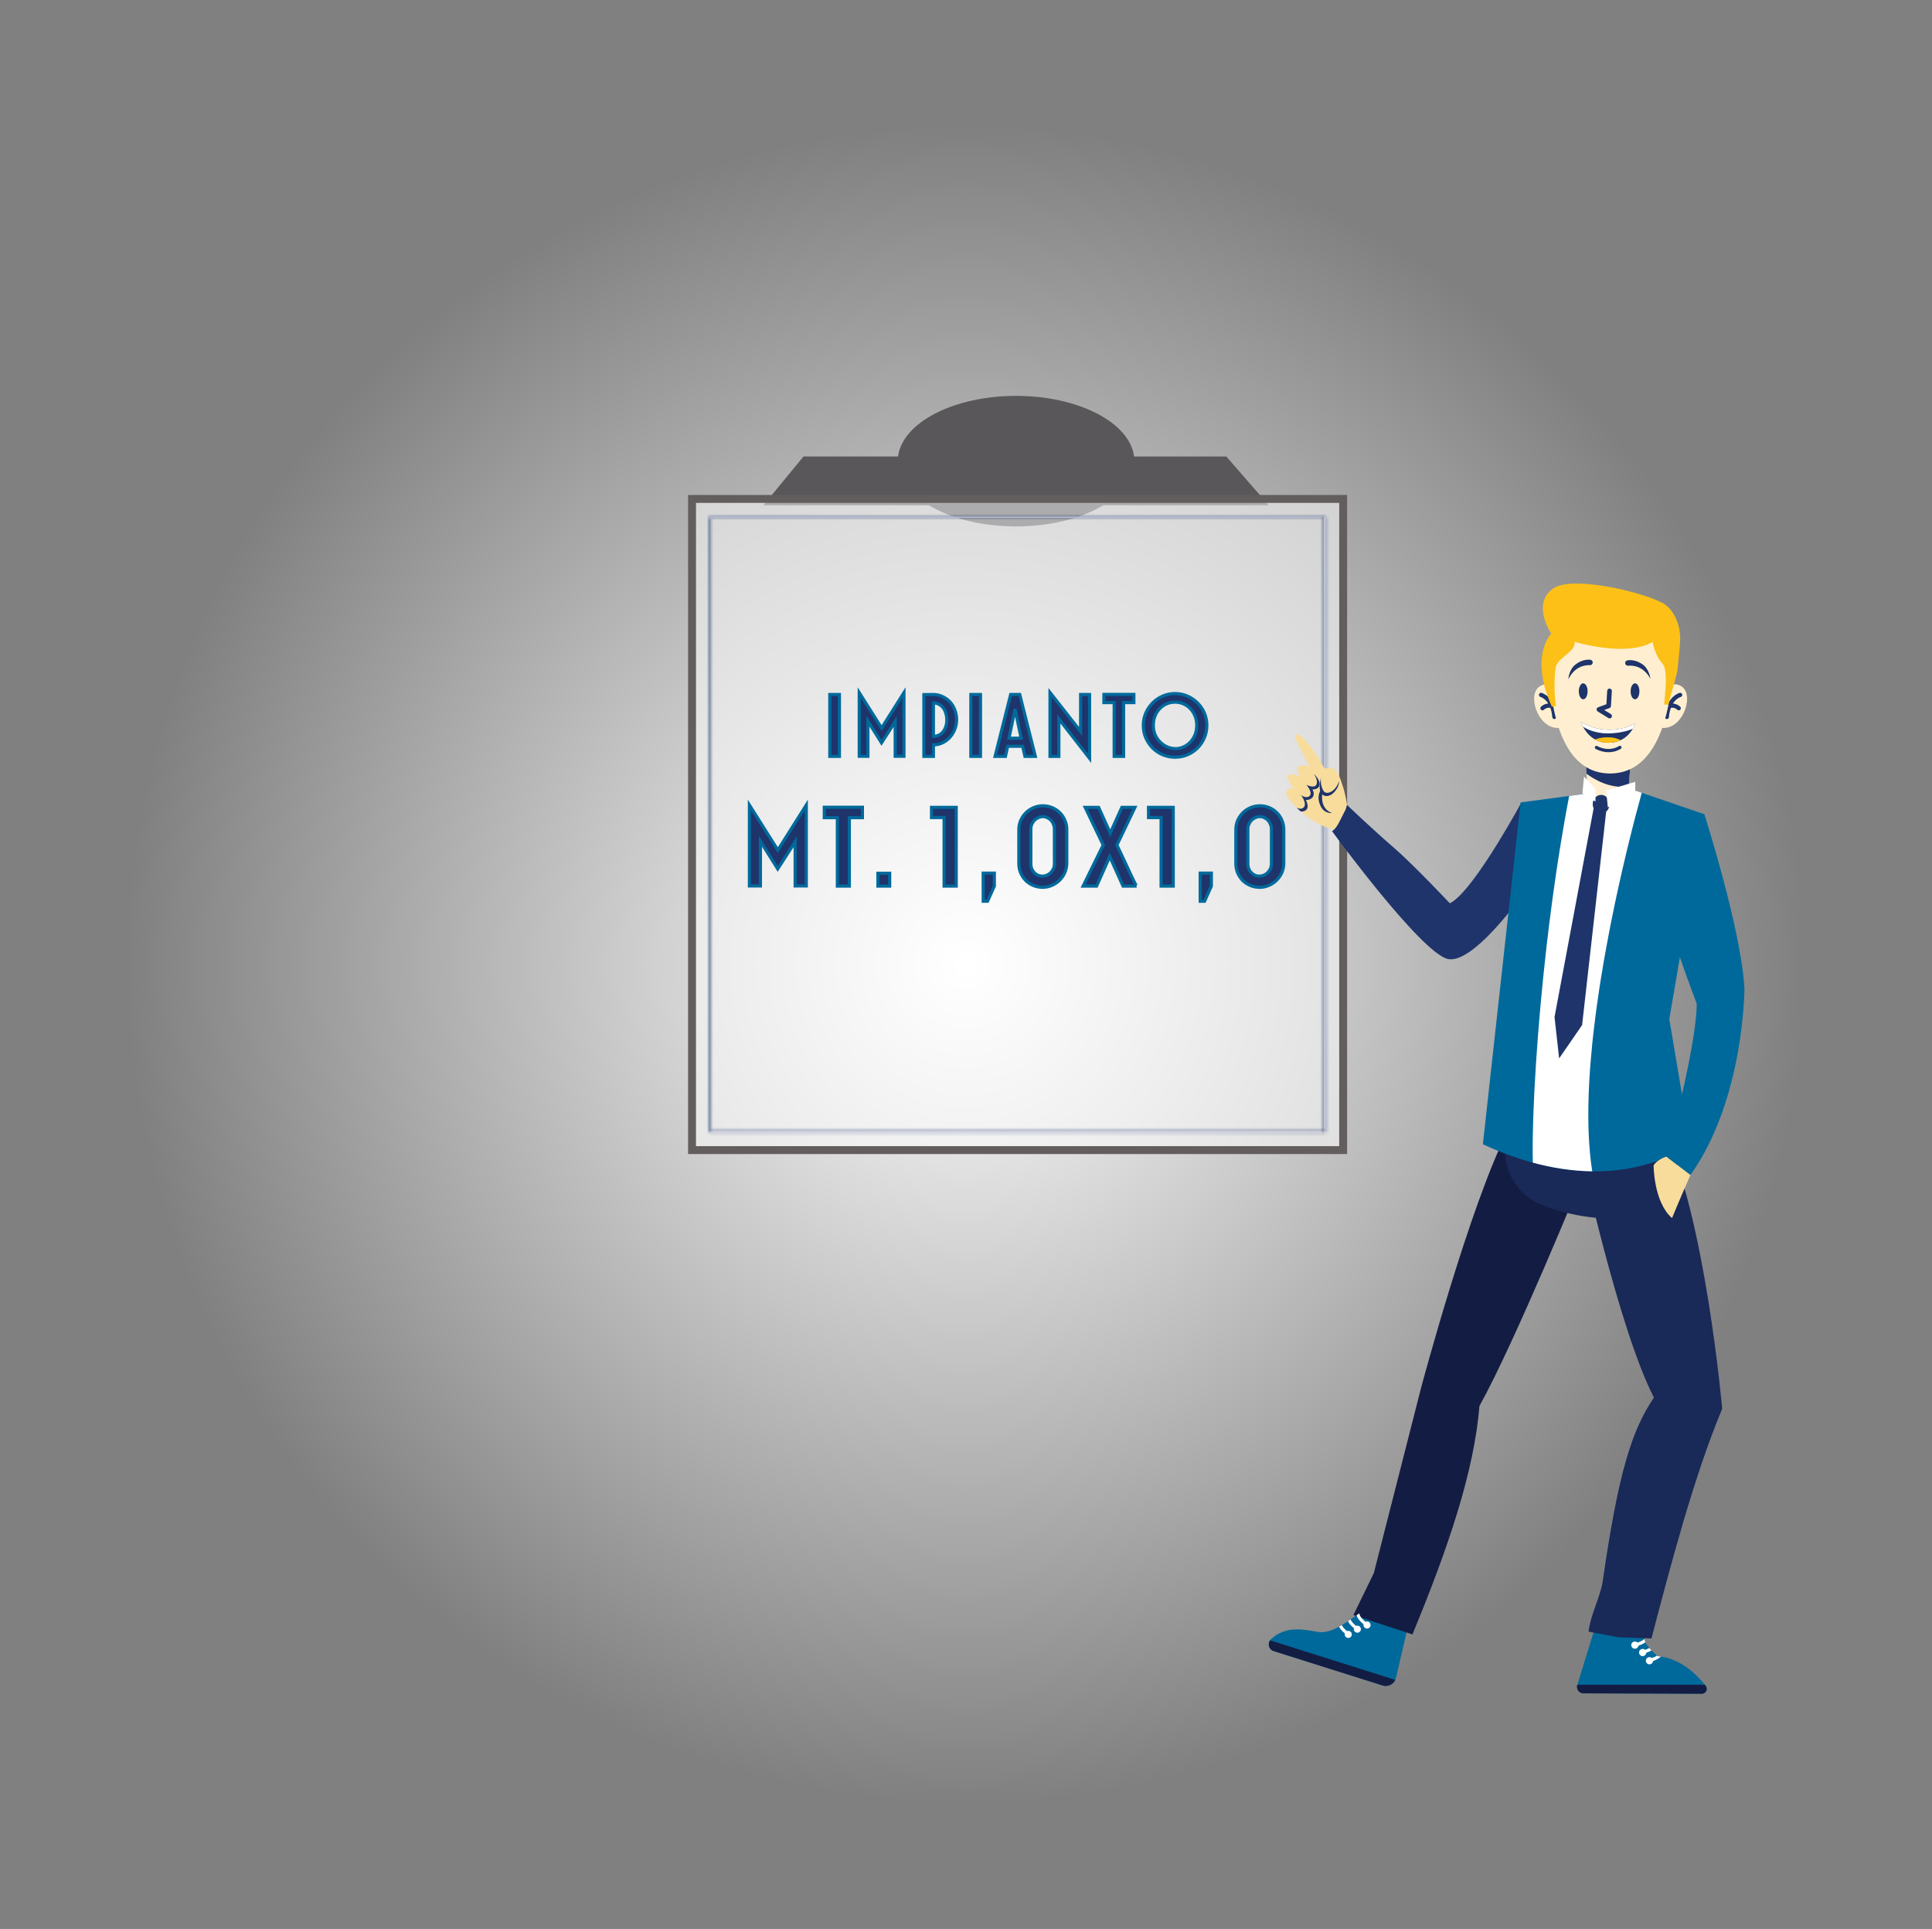 <svg width="611" height="610" viewBox="0 0 611 610" fill="none" xmlns="http://www.w3.org/2000/svg">
<rect x="0" y="0" width="611" height="610" fill="#808080" stroke="none"/>
<circle cx="305.359" cy="304.986" r="304.986" fill="url(#paint0_radial_511_4281)"/>
<path d="M348.921 159.778H401.248L387.826 144.366H358.66C357.291 133.65 341.111 125.19 321.336 125.19C301.562 125.19 285.382 133.65 284.014 144.366H254.103L241.431 159.778H293.743C300.588 163.899 310.412 166.476 321.334 166.476C332.26 166.476 342.079 163.899 348.921 159.778Z" fill="#59575A"/>
<path d="M219.108 363.453V158.033H424.529V363.453H219.108Z" fill="white" fill-opacity="0.5" stroke="#625E5D" stroke-width="2" stroke-miterlimit="10"/>
<path d="M425.529 364.453H218.108V157.033H425.529V364.453ZM218.658 364.084H424.974V157.403H218.658V364.084Z" fill="black" stroke="#625E5D" stroke-miterlimit="10"/>
<mask id="path-5-inside-1_511_4281" fill="white">
<path d="M419.178 358.103H224.457V163.382H419.178V358.103ZM225.006 357.74H418.636V163.742H225.006V357.74Z"/>
</mask>
<path d="M419.178 358.103H224.457V163.382H419.178V358.103ZM225.006 357.74H418.636V163.742H225.006V357.74Z" fill="white"/>
<path d="M419.178 358.103V363.103H424.178V358.103H419.178ZM224.457 358.103H219.457V363.103H224.457V358.103ZM224.457 163.382V158.382H219.457V163.382H224.457ZM419.178 163.382H424.178V158.382H419.178V163.382ZM225.006 357.74H220.006V362.74H225.006V357.74ZM418.636 357.74V362.74H423.636V357.74H418.636ZM418.636 163.742H423.636V158.742H418.636V163.742ZM225.006 163.742V158.742H220.006V163.742H225.006ZM419.178 353.103H224.457V363.103H419.178V353.103ZM229.457 358.103V163.382H219.457V358.103H229.457ZM224.457 168.382H419.178V158.382H224.457V168.382ZM414.178 163.382V358.103H424.178V163.382H414.178ZM225.006 362.74H418.636V352.74H225.006V362.74ZM423.636 357.74V163.742H413.636V357.74H423.636ZM418.636 158.742H225.006V168.742H418.636V158.742ZM220.006 163.742V357.74H230.006V163.742H220.006Z" fill="#1E346B" mask="url(#path-5-inside-1_511_4281)"/>
<path d="M402.806 522.133C401.34 521.669 400.803 519.916 401.653 518.73C401.73 518.627 401.811 518.525 401.911 518.431C406.586 513.883 412.816 515.397 416.712 516.065C418.919 516.439 421.112 515.729 423.478 514.424C423.767 514.268 424.054 514.1 424.342 513.93C424.978 513.549 425.63 513.133 426.295 512.684C426.573 512.5 426.849 512.313 427.132 512.116C427.739 511.704 428.36 511.269 428.998 510.824C429.291 510.617 429.59 510.406 429.895 510.197C430.5 509.773 431.121 509.344 431.757 508.907C431.757 508.907 432.044 507.943 432.703 506.501C432.712 506.491 432.715 506.477 432.723 506.468C432.984 505.901 433.304 509.664 433.685 508.981C433.735 508.886 433.789 508.792 433.844 508.695C434.063 508.312 434.302 507.919 434.56 507.518C434.56 507.518 432.309 514.118 442.729 514.239C444.889 514.263 445.807 512.06 445.807 512.06L441.494 530.584C441.441 530.815 441.361 531.041 441.264 531.248C440.569 532.728 438.86 533.523 437.231 533.011L402.806 522.133Z" fill="#00699B"/>
<path d="M402.802 522.133L437.227 533.006C438.856 533.52 440.568 532.725 441.26 531.244L401.649 518.73C400.8 519.915 401.337 521.667 402.802 522.133Z" fill="#131D43"/>
<path d="M538.202 535.622L500.772 535.496C499.396 535.493 498.411 534.16 498.82 532.846L498.841 532.781L504.854 513.287C505.148 512.33 506.211 515.782 507.132 516.181C509.251 517.093 510.745 516.773 513.284 516.082C517.649 514.892 517.974 514.37 519.243 515.046C520.378 515.65 520.847 512.457 520.967 513.258C521.106 514.183 520.78 515.188 520.488 516.158C520.268 516.879 520.062 517.575 520.07 518.21C520.07 518.243 520.073 518.276 520.076 518.311C520.099 518.642 520.204 518.994 520.374 519.354C520.653 519.955 521.1 520.578 521.598 521.158C521.82 521.425 522.055 521.678 522.29 521.92C523 522.66 523.698 523.266 524.053 523.565C524.21 523.695 524.304 523.768 524.304 523.768C524.635 523.792 524.964 523.826 525.292 523.87C531.56 524.756 536.575 529.49 539.165 532.779C539.262 532.902 539.354 533.021 539.444 533.14C540.217 534.163 539.482 535.628 538.202 535.622Z" fill="#00699B"/>
<path d="M538.203 535.622L500.774 535.497C499.397 535.494 498.412 534.161 498.821 532.847L498.842 532.782H539.163C539.26 532.904 539.352 533.024 539.442 533.143C540.218 534.164 539.483 535.629 538.203 535.622Z" fill="#131D43"/>
<path d="M520.374 519.357C519.854 519.721 519.138 520.089 518.151 520.432C517.851 520.535 517.52 520.638 517.165 520.736L516.893 519.76C517.246 519.663 517.565 519.565 517.855 519.462C518.976 519.073 519.659 518.669 520.076 518.312C520.096 518.643 520.203 518.995 520.374 519.357Z" fill="white"/>
<path d="M518.172 520.304C518.14 520.934 517.608 521.419 516.978 521.387C516.349 521.355 515.864 520.822 515.896 520.192C515.925 519.565 516.46 519.08 517.088 519.111C517.717 519.14 518.199 519.675 518.172 520.304Z" fill="white"/>
<path d="M522.29 521.922C521.856 522.183 521.309 522.446 520.623 522.689C520.265 522.824 519.878 522.948 519.442 523.069L519.171 522.092C519.573 521.979 519.937 521.866 520.264 521.749C520.808 521.552 521.244 521.354 521.598 521.159C521.822 521.428 522.056 521.68 522.29 521.922Z" fill="white"/>
<path d="M520.634 522.646C520.602 523.273 520.066 523.758 519.44 523.728C518.81 523.697 518.325 523.163 518.354 522.533C518.385 521.906 518.922 521.421 519.549 521.453C520.177 521.483 520.661 522.018 520.634 522.646Z" fill="white"/>
<path d="M525.295 523.874C524.786 524.324 523.946 524.863 522.784 525.286C522.419 525.419 522.022 525.549 521.578 525.67L521.313 524.694C521.721 524.582 522.087 524.464 522.412 524.345C523.133 524.087 523.665 523.819 524.056 523.57C524.213 523.7 524.307 523.772 524.307 523.772C524.636 523.793 524.966 523.83 525.295 523.874Z" fill="white"/>
<path d="M522.785 525.245C522.753 525.874 522.218 526.356 521.589 526.327C520.962 526.296 520.477 525.762 520.508 525.132C520.539 524.505 521.074 524.018 521.703 524.049C522.33 524.08 522.816 524.615 522.785 525.245Z" fill="white"/>
<path d="M449.444 438.799L434.483 497.453L428.014 510.751L446.688 516.863C458.007 489.51 466.185 465.422 467.882 444.623C479.252 424.165 500.171 372.809 500.171 372.809C493.299 366.596 476.998 357.339 476.998 357.339C465.057 380.259 449.444 438.799 449.444 438.799Z" fill="#131D43"/>
<path d="M429 510.822C429.213 511.536 429.802 512.498 431.234 513.672C431.475 513.876 431.744 514.082 432.038 514.292L432.62 513.488C432.328 513.276 432.069 513.077 431.836 512.888C430.193 511.533 429.915 510.623 429.896 510.197C429.592 510.404 429.293 510.617 429 510.822Z" fill="white"/>
<path d="M431.265 513.554C431.077 514.142 431.407 514.772 431.995 514.958C432.586 515.144 433.214 514.817 433.4 514.23C433.586 513.639 433.259 513.012 432.672 512.823C432.079 512.635 431.452 512.963 431.265 513.554Z" fill="white"/>
<path d="M426.296 512.683C426.594 513.295 427.156 514.049 428.187 514.912C428.469 515.159 428.788 515.404 429.148 515.664L429.729 514.857C429.397 514.615 429.099 514.386 428.841 514.168C427.792 513.289 427.328 512.598 427.134 512.116C426.851 512.311 426.574 512.499 426.296 512.683Z" fill="white"/>
<path d="M428.203 514.869C428.017 515.459 428.343 516.088 428.933 516.275C429.523 516.46 430.152 516.132 430.338 515.544C430.525 514.955 430.197 514.326 429.61 514.139C429.017 513.953 428.389 514.278 428.203 514.869Z" fill="white"/>
<path d="M423.477 514.423C423.778 515.021 424.334 515.737 425.313 516.565C425.599 516.812 425.922 517.069 426.288 517.33L426.868 516.52C426.528 516.278 426.238 516.046 425.975 515.824C425.038 515.033 424.568 514.396 424.342 513.929C424.053 514.099 423.766 514.269 423.477 514.423Z" fill="white"/>
<path d="M425.327 516.527C425.141 517.117 425.466 517.747 426.056 517.933C426.645 518.118 427.275 517.79 427.461 517.203C427.648 516.613 427.32 515.983 426.731 515.797C426.142 515.612 425.513 515.936 425.327 516.527Z" fill="white"/>
<path d="M525.889 356.998C525.889 356.998 529.632 370.238 529.594 382.036C529.594 382.036 511.27 390.057 487.956 381.197C478.422 377.572 473.582 366.947 476.998 357.34C477.038 357.225 477.08 357.113 477.121 356.997C477.122 356.998 506.93 355.774 525.889 356.998Z" fill="#192958"/>
<path d="M544.642 445.509C535.701 466.904 528.312 495.071 522.286 518.128L511.813 517.773L502.388 515.984C503.034 510.531 506.174 504.808 506.84 500.186C511.929 464.95 516.16 452.239 523.053 441.964C511.857 420.053 500.17 365.896 500.17 365.896C508.594 362.038 525.888 356.997 525.888 356.997C539.274 384.199 544.642 445.509 544.642 445.509Z" fill="#192958"/>
<path d="M410.078 255.443C410.22 255.582 410.362 255.721 410.51 255.857L410.514 255.858C410.773 256.105 411.046 256.352 411.332 256.597C411.545 256.786 411.766 256.975 411.994 257.162L411.997 257.161C414.928 259.586 418.704 261.831 422.288 262.271C422.288 262.271 425.865 256.392 426.001 254.553C426.001 254.553 425.527 250.916 424.416 247.909C424.416 247.909 423.314 243.977 421.858 243.146C420.394 242.312 418.932 243.147 418.932 243.147C418.932 243.147 413.864 233.758 410.715 232.409C407.527 231.046 411.744 237.575 414.349 242.792C414.092 242.502 412.192 241.244 410.542 242.537C409.559 243.309 411.241 245.467 411.327 245.582C411.17 245.512 408.118 244.175 407.438 245.31C406.655 246.615 409.17 249.316 409.17 249.316C409.17 249.316 407.105 248.796 406.75 250.635C406.601 251.402 407.935 253.352 410.078 255.443Z" fill="#F8DC9C"/>
<path d="M410.083 255.446C410.225 255.585 410.367 255.724 410.516 255.86L410.52 255.861C410.778 256.107 411.052 256.355 411.338 256.6C411.69 256.662 412.078 256.633 412.495 256.481C414.542 255.716 412.977 253.01 412.977 253.01C412.977 253.01 414.564 253.023 415.218 251.984C415.877 250.944 415.067 249.62 415.067 249.62C415.067 249.62 416.777 249.811 417.215 248.549C417.85 246.697 415.449 244.722 415.449 244.722C415.449 244.722 416.942 246.536 416.347 248.028C415.766 249.484 413.272 248.248 413.151 248.188C413.234 248.283 415.162 250.517 414.236 251.621C413.312 252.723 411.557 251.536 411.466 251.476C411.539 251.571 413.418 254.042 412.348 255.279C411.747 255.976 410.807 255.77 410.083 255.446Z" fill="#1E346B"/>
<path d="M417.764 245.926C417.764 245.926 417.412 247.932 418.429 249.903C419.446 251.873 422.631 250.074 423.44 247.014C423.44 247.014 423.724 248.971 421.489 250.948C419.686 252.547 416.112 252.15 417.764 245.926Z" fill="#1E346B"/>
<path d="M418.252 250.47C418.252 250.47 417.057 255.668 421.264 257.105C421.264 257.105 418.949 257.401 417.757 255.131C416.01 251.805 417.828 249.593 417.828 249.593L418.252 250.47Z" fill="#1E346B"/>
<path d="M426 254.555C426 254.555 433.894 262.107 440.524 267.823C447.155 273.54 458.513 285.661 458.513 285.661C464.953 282.538 477.469 260.468 480.998 254.067C483.801 264.197 484.091 274.094 480.998 283.673C476.273 290.033 464.548 304.706 457.903 303.269C449.441 301.439 421.259 262.841 421.259 262.841C423.054 261.808 424.099 258.574 425.589 255.996L426 254.555Z" fill="#1E346B"/>
<path d="M468.967 361.856C472.893 363.691 477.034 365.332 481.327 366.677C482.468 367.035 483.621 367.372 484.778 367.682C490.853 369.322 497.17 370.326 503.55 370.416C514.059 370.564 524.711 368.215 534.629 362.094L527.926 322.269L539.016 257.496L522.426 251.813L521.536 251.506L519.901 250.948L519.209 250.71L517.81 250.234L514.854 249.22L497.305 251.568L496.249 251.708L494.449 251.95L493.446 252.085L480.889 253.76L468.967 361.856Z" fill="#00699B"/>
<path d="M484.777 367.684C490.851 369.324 497.17 370.327 503.549 370.418C503.266 368.633 503.033 366.782 502.855 364.875C502.76 363.925 502.681 362.961 502.618 361.986C502.483 360.068 502.397 358.107 502.347 356.097C502.323 355.145 502.312 354.184 502.309 353.216C502.302 351.295 502.325 349.34 502.382 347.356C502.412 346.403 502.445 345.446 502.486 344.485C502.571 342.559 502.68 340.608 502.819 338.639C502.882 337.688 502.955 336.735 503.035 335.777C503.19 333.846 503.367 331.901 503.568 329.944C503.665 328.994 503.768 328.039 503.875 327.086C504.089 325.148 504.324 323.207 504.578 321.263C504.7 320.31 504.827 319.354 504.958 318.4C505.224 316.458 505.507 314.52 505.801 312.583C505.948 311.629 506.096 310.674 506.25 309.722C506.562 307.768 506.885 305.827 507.223 303.899C507.387 302.939 507.557 301.983 507.728 301.035C508.079 299.071 508.44 297.128 508.81 295.21C508.994 294.251 509.179 293.296 509.366 292.345C509.759 290.37 510.155 288.42 510.554 286.508C510.755 285.54 510.96 284.585 511.161 283.636C511.59 281.64 512.018 279.689 512.447 277.789C512.665 276.816 512.882 275.855 513.101 274.911C513.568 272.885 514.029 270.926 514.481 269.047C514.715 268.063 514.954 267.096 515.182 266.157C515.694 264.08 516.19 262.112 516.661 260.275C516.92 259.269 517.171 258.3 517.415 257.374C518.085 254.82 518.694 252.581 519.212 250.71L517.813 250.234L514.857 249.22L497.308 251.568L496.252 251.709C495.936 253.365 495.625 255.023 495.324 256.686C495.153 257.628 494.984 258.571 494.818 259.516C494.487 261.407 494.163 263.299 493.849 265.195C493.689 266.141 493.536 267.085 493.382 268.03C493.079 269.924 492.784 271.819 492.495 273.708C492.352 274.656 492.211 275.603 492.072 276.547C491.793 278.445 491.522 280.337 491.261 282.226C491.128 283.176 490.999 284.127 490.872 285.074C490.614 286.978 490.369 288.873 490.13 290.759C490.01 291.715 489.893 292.666 489.775 293.613C489.544 295.523 489.319 297.419 489.103 299.302C488.996 300.26 488.885 301.214 488.783 302.164C488.567 304.084 488.363 305.982 488.172 307.862C488.074 308.823 487.973 309.778 487.882 310.729C487.687 312.655 487.506 314.561 487.335 316.436C487.244 317.406 487.16 318.361 487.074 319.311C486.901 321.25 486.74 323.157 486.592 325.026C486.51 326.001 486.434 326.96 486.362 327.914C486.212 329.869 486.072 331.78 485.946 333.64C485.875 334.621 485.815 335.584 485.751 336.534C485.623 338.513 485.508 340.429 485.407 342.284C485.348 343.267 485.3 344.237 485.248 345.183C485.149 347.197 485.061 349.124 484.991 350.951C484.951 351.95 484.916 352.926 484.886 353.864C484.816 355.951 484.769 357.885 484.741 359.657C484.724 360.694 484.713 361.672 484.713 362.59C484.701 364.571 484.724 366.282 484.777 367.684Z" fill="white"/>
<path d="M527.022 365.758C527.022 365.758 523.898 366.759 522.955 368.582C522.955 368.582 522.955 380.154 528.783 385.202C528.783 385.202 531.648 378.241 534.612 371.571L527.022 365.758Z" fill="#F8DC9C"/>
<path d="M539.014 257.494C539.014 257.494 550.652 293.872 551.683 312.582C551.683 312.582 551.683 347.576 534.615 371.57L527.024 365.755C527.024 365.755 536.592 330.943 536.592 317.368C536.592 317.368 526.905 292.153 525.315 282.221C525.313 282.221 531.828 257.494 539.014 257.494Z" fill="#00699B"/>
<path d="M501.509 239.998L501.759 244.693L502.07 250.578C502.07 250.578 503.238 252.792 508.511 252.792C513.789 252.792 514.868 251.281 514.868 251.281L515.081 248.668L515.79 239.998H501.509Z" fill="#FFEFD0"/>
<path d="M501.506 239.998L501.755 244.693C503.954 246.34 509.161 249.577 515.076 248.668L515.785 239.998H501.506Z" fill="#1E346B"/>
<path d="M524.797 218.64C524.797 218.64 528.837 214.687 532.063 217.268C535.874 220.315 531.888 231.28 525.126 230.119L524.797 218.64Z" fill="#FFEFD0"/>
<path d="M527.161 227.39C527.496 227.38 527.773 227.118 527.803 226.777C528.237 221.381 531.398 220.444 531.532 220.406C531.886 220.308 532.096 219.942 532.002 219.589C531.907 219.234 531.549 219.019 531.192 219.114C531.021 219.157 526.985 220.276 526.472 226.67C526.441 227.038 526.716 227.36 527.084 227.39C527.108 227.39 527.134 227.392 527.161 227.39Z" fill="#1E346B"/>
<path d="M530.933 224.64C531.09 224.636 531.247 224.575 531.371 224.457C531.64 224.203 531.649 223.78 531.395 223.512C531.338 223.452 529.965 222.044 527.79 222.603C527.431 222.693 527.215 223.057 527.308 223.414C527.401 223.771 527.764 223.988 528.121 223.896C529.55 223.529 530.417 224.423 530.425 224.431C530.561 224.578 530.748 224.647 530.933 224.64Z" fill="#1E346B"/>
<path d="M493.924 218.64C493.924 218.64 489.883 214.687 486.657 217.268C482.846 220.316 486.833 231.28 493.593 230.12L493.924 218.64Z" fill="#FFEFD0"/>
<path d="M491.559 227.39C491.223 227.379 490.945 227.118 490.916 226.776C490.483 221.38 487.322 220.444 487.187 220.406C486.834 220.308 486.622 219.942 486.716 219.588C486.811 219.233 487.171 219.019 487.526 219.114C487.698 219.156 491.732 220.276 492.248 226.669C492.278 227.038 492.003 227.36 491.636 227.39C491.612 227.39 491.586 227.391 491.559 227.39Z" fill="#1E346B"/>
<path d="M487.788 224.638C487.629 224.635 487.474 224.573 487.348 224.455C487.081 224.201 487.07 223.778 487.325 223.511C487.383 223.45 488.753 222.042 490.931 222.601C491.287 222.692 491.504 223.056 491.411 223.413C491.321 223.769 490.955 223.987 490.598 223.895C489.169 223.527 488.303 224.422 488.296 224.43C488.158 224.576 487.972 224.646 487.788 224.638Z" fill="#1E346B"/>
<path d="M509.163 244.608C523.122 244.608 527.433 228.027 528.716 215.889C529.901 204.698 521.209 194.833 509.958 194.704C509.807 194.701 509.657 194.701 509.505 194.701C509.317 194.701 509.131 194.701 508.947 194.704C497.83 194.854 489.171 204.447 490.132 215.523C491.198 227.822 495.21 244.608 509.163 244.608Z" fill="#FFEFD0"/>
<path d="M491.25 186.068C484.166 190.913 490.574 200.358 490.574 200.358C490.574 200.358 483.524 207.261 490.783 223.51L492.073 223.246C491.25 218.042 491.744 211.708 492.073 210.71C493.054 207.741 498.269 206.156 498.001 202.945C498.001 202.945 513.979 207.942 522.628 203.037C522.628 203.037 523.309 207.152 525.68 209.748C527.663 211.921 526.534 219.483 526.279 222.756L527.605 222.886C528.393 219.553 530.313 213.55 530.52 211.78C530.65 210.667 531.123 206.244 531.327 203.083C531.505 200.311 531.011 197.522 529.756 195.047C529.062 193.678 528.096 192.303 526.768 191.313C522.128 187.86 497.672 181.676 491.25 186.068Z" fill="#FCC016"/>
<path d="M499.978 228.307C499.989 228.344 500.184 228.967 500.633 229.81C501.217 230.912 502.234 232.399 503.844 233.477C504.035 233.607 504.233 233.728 504.442 233.842C505.575 234.472 506.964 234.893 508.652 234.893C510.188 234.893 511.467 234.57 512.526 234.073C512.712 233.987 512.889 233.894 513.061 233.796C514.7 232.875 515.748 231.54 516.37 230.481C516.917 229.555 517.141 228.84 517.154 228.796C517.138 228.805 516.902 228.944 516.473 229.147C515.244 229.726 512.443 230.816 508.806 230.789C508.754 230.789 508.703 230.789 508.65 230.788L508.478 230.782C504.947 230.69 502.122 229.466 500.797 228.772C500.293 228.509 500.003 228.323 499.978 228.307Z" fill="#1E346B"/>
<path d="M504.439 233.844C505.573 234.474 506.961 234.895 508.649 234.895C510.186 234.895 511.464 234.572 512.523 234.075C511.667 233.602 510.338 233.158 508.379 233.158C506.744 233.156 505.431 233.466 504.439 233.844Z" fill="#FCC014"/>
<path d="M499.982 228.307C499.992 228.345 500.187 228.967 500.636 229.811C501.883 230.605 504.527 231.922 508.385 231.922C512.398 231.922 515.163 230.989 516.375 230.482C516.922 229.555 517.146 228.841 517.159 228.797C517.143 228.806 516.907 228.945 516.478 229.147C515.249 229.726 512.448 230.817 508.811 230.79C508.759 230.79 508.708 230.79 508.655 230.788L508.483 230.782C504.952 230.69 502.127 229.466 500.802 228.773C500.296 228.51 500.006 228.324 499.982 228.307Z" fill="white"/>
<path d="M515.692 218.617C515.692 220.013 516.313 221.144 517.081 221.144C517.847 221.144 518.468 220.013 518.47 218.617C518.47 217.224 517.849 216.092 517.081 216.092C516.313 216.092 515.694 217.224 515.692 218.617Z" fill="#1E346B"/>
<path d="M521.95 214.646C521.95 214.646 521.631 211.61 519.457 210.089C517.441 208.682 515.639 208.677 514.681 208.824C514.264 208.887 513.96 209.253 513.963 209.676C513.967 210.175 514.395 210.565 514.892 210.521C516.471 210.383 519.74 210.654 521.95 214.646Z" fill="#1E346B"/>
<path d="M502.082 218.617C502.082 220.013 501.463 221.143 500.695 221.143C499.929 221.143 499.306 220.013 499.306 218.617C499.306 217.224 499.927 216.092 500.693 216.092C501.461 216.092 502.082 217.224 502.082 218.617Z" fill="#1E346B"/>
<path d="M495.983 214.832C495.983 214.832 496.143 211.785 498.237 210.154C500.176 208.643 501.979 208.548 502.94 208.643C503.361 208.684 503.683 209.036 503.701 209.458C503.724 209.956 503.316 210.367 502.816 210.349C501.232 210.293 497.983 210.733 495.983 214.832Z" fill="#1E346B"/>
<path d="M509.126 227.182C509.346 227.16 509.553 227.039 509.679 226.836C509.893 226.49 509.785 226.037 509.44 225.824L507.34 224.529L508.988 223.921C509.263 223.822 509.452 223.568 509.467 223.275L509.751 218.539C509.777 218.133 509.467 217.785 509.061 217.759C508.656 217.732 508.307 218.044 508.281 218.452L508.026 222.705L505.41 223.669C505.146 223.766 504.96 224.006 504.933 224.286C504.905 224.567 505.038 224.837 505.279 224.985L508.666 227.078C508.81 227.164 508.972 227.199 509.126 227.182Z" fill="#1E346B"/>
<path d="M508.514 237.876C509.738 237.906 511.143 237.655 512.566 236.806C512.811 236.659 512.891 236.345 512.746 236.102C512.601 235.859 512.284 235.777 512.042 235.924C508.618 237.962 505.289 236.019 505.149 235.937C504.907 235.792 504.591 235.871 504.444 236.114C504.299 236.356 504.378 236.67 504.62 236.817C504.724 236.877 506.332 237.824 508.514 237.876Z" fill="#1E346B"/>
<path d="M506.361 257.251C504.893 257.251 503.703 255.935 503.703 254.311C503.703 252.687 504.893 251.37 506.361 251.37C507.829 251.37 509.019 252.687 509.019 254.311C509.019 255.935 507.829 257.251 506.361 257.251Z" fill="#1E346B"/>
<path d="M508.482 255.306L517.154 251.19V247.252L507.955 249.975L508.482 255.306Z" fill="white"/>
<path d="M500.959 245.586L504.581 249.539V253.478L500.435 250.915L500.959 245.586Z" fill="white"/>
<path d="M493.079 334.705L500.345 324.169L507.958 256.658L503.993 255.614L491.625 321.625L493.079 334.705Z" fill="#1E346B"/>
<mask id="path-58-outside-2_511_4281" maskUnits="userSpaceOnUse" x="236" y="217" width="171" height="69" fill="black">
<rect fill="white" x="236" y="217" width="171" height="69"/>
<path d="M262.431 219.632H265.468V239.188H262.431V219.632Z"/>
<path d="M278.808 230.252L285.875 219.06V239.157H283.108V228.176L278.778 234.915L274.477 228.056V239.157H271.74V219.06L278.808 230.252Z"/>
<path d="M292.183 219.662L294.889 219.632C296.012 219.612 297.035 219.812 297.957 220.234C298.899 220.655 299.711 221.226 300.393 221.948C301.075 222.67 301.596 223.523 301.957 224.506C302.338 225.468 302.528 226.501 302.528 227.605C302.528 228.688 302.328 229.711 301.927 230.673C301.546 231.636 301.025 232.478 300.363 233.2C299.701 233.923 298.919 234.494 298.017 234.915C297.135 235.337 296.193 235.547 295.19 235.547V239.188H292.183V219.662ZM295.19 232.87C295.832 232.87 296.413 232.739 296.934 232.478C297.456 232.218 297.897 231.857 298.258 231.395C298.639 230.914 298.929 230.362 299.13 229.741C299.33 229.099 299.431 228.397 299.431 227.635C299.431 226.913 299.33 226.231 299.13 225.589C298.949 224.927 298.679 224.355 298.318 223.874C297.957 223.393 297.506 223.011 296.964 222.731C296.443 222.43 295.852 222.279 295.19 222.279V232.87Z"/>
<path d="M307.043 219.632H310.08V239.188H307.043V219.632Z"/>
<path d="M327.42 239.188H324.142L323.42 235.998H318.668L317.976 239.188H314.698L319.63 219.632H322.488L327.42 239.188ZM321.014 224.235L319.089 233.441H322.939L321.014 224.235Z"/>
<path d="M334.863 239.188H332.066V219L341.75 231.335V219.632H344.577V239.819L334.863 227.334V239.188Z"/>
<path d="M355.342 222.189V239.188H352.364V222.189H349.116V219.602H358.59V222.189H355.342Z"/>
<path d="M381.665 229.41C381.665 230.794 381.404 232.097 380.883 233.321C380.362 234.544 379.64 235.617 378.718 236.54C377.816 237.443 376.753 238.155 375.53 238.676C374.307 239.198 373.004 239.458 371.62 239.458C370.237 239.458 368.934 239.198 367.711 238.676C366.488 238.155 365.425 237.443 364.523 236.54C363.621 235.617 362.899 234.544 362.357 233.321C361.836 232.097 361.575 230.794 361.575 229.41C361.575 228.026 361.836 226.722 362.357 225.499C362.899 224.275 363.621 223.212 364.523 222.309C365.425 221.387 366.488 220.665 367.711 220.143C368.934 219.602 370.237 219.331 371.62 219.331C373.004 219.331 374.307 219.602 375.53 220.143C376.753 220.665 377.816 221.387 378.718 222.309C379.64 223.212 380.362 224.275 380.883 225.499C381.404 226.722 381.665 228.026 381.665 229.41ZM378.477 229.38C378.477 228.297 378.297 227.314 377.936 226.431C377.575 225.529 377.084 224.756 376.462 224.115C375.841 223.453 375.109 222.941 374.267 222.58C373.425 222.219 372.533 222.039 371.59 222.039C370.648 222.039 369.756 222.219 368.914 222.58C368.092 222.941 367.37 223.453 366.748 224.115C366.127 224.756 365.635 225.529 365.275 226.431C364.914 227.314 364.733 228.297 364.733 229.38C364.733 230.503 364.934 231.516 365.335 232.418C365.756 233.321 366.297 234.093 366.959 234.735C367.62 235.377 368.372 235.878 369.214 236.239C370.056 236.58 370.909 236.751 371.771 236.751C372.613 236.751 373.435 236.58 374.237 236.239C375.059 235.878 375.781 235.377 376.402 234.735C377.024 234.093 377.525 233.321 377.906 232.418C378.287 231.516 378.477 230.503 378.477 229.38Z"/>
<path d="M245.995 268.841L254.99 254.597V280.175H251.468V266.199L245.957 274.776L240.483 266.046V280.175H237V254.597L245.995 268.841Z"/>
<path d="M268.606 258.579V280.214H264.817V258.579H260.683V255.286H272.74V258.579H268.606Z"/>
<path d="M277.65 276.155H281.363V280.214H277.65V276.155Z"/>
<path d="M294.596 258.541V255.324H302.404V280.214H298.577V258.541H294.596Z"/>
<path d="M310.941 276.116H314.462V280.214L312.319 285H310.941V276.116Z"/>
<path d="M337.372 272.938C337.372 273.985 337.167 274.981 336.759 275.925C336.351 276.844 335.802 277.648 335.113 278.337C334.424 279.027 333.608 279.575 332.664 279.984C331.745 280.392 330.775 280.597 329.755 280.597C328.708 280.597 327.726 280.405 326.807 280.022C325.889 279.639 325.085 279.116 324.396 278.452C323.732 277.763 323.197 276.959 322.788 276.04C322.405 275.121 322.214 274.138 322.214 273.091V262.408C322.214 261.362 322.405 260.379 322.788 259.46C323.197 258.541 323.745 257.737 324.434 257.048C325.123 256.358 325.927 255.822 326.846 255.439C327.764 255.031 328.747 254.827 329.793 254.827C330.839 254.827 331.821 255.018 332.74 255.401C333.659 255.784 334.463 256.32 335.152 257.009C335.841 257.673 336.376 258.464 336.759 259.383C337.167 260.302 337.372 261.285 337.372 262.332V272.938ZM333.467 262.14C333.467 261.63 333.365 261.145 333.161 260.685C332.983 260.2 332.727 259.779 332.396 259.422C332.064 259.064 331.668 258.783 331.209 258.579C330.775 258.349 330.303 258.235 329.793 258.235C329.282 258.235 328.798 258.349 328.338 258.579C327.879 258.783 327.471 259.064 327.113 259.422C326.782 259.779 326.514 260.2 326.31 260.685C326.106 261.145 326.003 261.63 326.003 262.14V273.206C326.003 273.717 326.093 274.215 326.271 274.7C326.45 275.159 326.705 275.568 327.037 275.925C327.369 276.282 327.751 276.563 328.185 276.767C328.645 276.972 329.129 277.074 329.64 277.074C330.15 277.074 330.635 276.972 331.094 276.767C331.579 276.563 331.987 276.282 332.319 275.925C332.676 275.568 332.957 275.159 333.161 274.7C333.365 274.215 333.467 273.717 333.467 273.206V262.14Z"/>
<path d="M342.542 280.214L348.896 267.233L343.193 255.324H347.441L351.116 263.48L354.79 255.324H358.924L353.221 267.233L356.283 273.742C356.666 274.559 357.036 275.363 357.393 276.155C357.776 276.921 358.108 277.61 358.388 278.222C358.695 278.81 358.937 279.295 359.116 279.678C359.32 280.035 359.435 280.214 359.46 280.214H355.173L350.963 270.871L346.791 280.214H342.542Z"/>
<path d="M363.224 258.541V255.324H371.033V280.214H367.205V258.541H363.224Z"/>
<path d="M379.569 276.116H383.091V280.214L380.947 285H379.569V276.116Z"/>
<path d="M406 272.938C406 273.985 405.796 274.981 405.388 275.925C404.979 276.844 404.431 277.648 403.742 278.337C403.053 279.027 402.236 279.575 401.292 279.984C400.373 280.392 399.404 280.597 398.383 280.597C397.337 280.597 396.354 280.405 395.436 280.022C394.517 279.639 393.713 279.116 393.024 278.452C392.361 277.763 391.825 276.959 391.417 276.04C391.034 275.121 390.843 274.138 390.843 273.091V262.408C390.843 261.362 391.034 260.379 391.417 259.46C391.825 258.541 392.374 257.737 393.063 257.048C393.752 256.358 394.555 255.822 395.474 255.439C396.393 255.031 397.375 254.827 398.421 254.827C399.467 254.827 400.45 255.018 401.369 255.401C402.287 255.784 403.091 256.32 403.78 257.009C404.469 257.673 405.005 258.464 405.388 259.383C405.796 260.302 406 261.285 406 262.332V272.938ZM402.096 262.14C402.096 261.63 401.994 261.145 401.79 260.685C401.611 260.2 401.356 259.779 401.024 259.422C400.692 259.064 400.297 258.783 399.838 258.579C399.404 258.349 398.932 258.235 398.421 258.235C397.911 258.235 397.426 258.349 396.967 258.579C396.507 258.783 396.099 259.064 395.742 259.422C395.41 259.779 395.142 260.2 394.938 260.685C394.734 261.145 394.632 261.63 394.632 262.14V273.206C394.632 273.717 394.721 274.215 394.9 274.7C395.078 275.159 395.334 275.568 395.665 275.925C395.997 276.282 396.38 276.563 396.814 276.767C397.273 276.972 397.758 277.074 398.268 277.074C398.779 277.074 399.263 276.972 399.723 276.767C400.208 276.563 400.616 276.282 400.948 275.925C401.305 275.568 401.585 275.159 401.79 274.7C401.994 274.215 402.096 273.717 402.096 273.206V262.14Z"/>
</mask>
<path d="M262.431 219.632H265.468V239.188H262.431V219.632Z" fill="#1E346B"/>
<path d="M278.808 230.252L285.875 219.06V239.157H283.108V228.176L278.778 234.915L274.477 228.056V239.157H271.74V219.06L278.808 230.252Z" fill="#1E346B"/>
<path d="M292.183 219.662L294.889 219.632C296.012 219.612 297.035 219.812 297.957 220.234C298.899 220.655 299.711 221.226 300.393 221.948C301.075 222.67 301.596 223.523 301.957 224.506C302.338 225.468 302.528 226.501 302.528 227.605C302.528 228.688 302.328 229.711 301.927 230.673C301.546 231.636 301.025 232.478 300.363 233.2C299.701 233.923 298.919 234.494 298.017 234.915C297.135 235.337 296.193 235.547 295.19 235.547V239.188H292.183V219.662ZM295.19 232.87C295.832 232.87 296.413 232.739 296.934 232.478C297.456 232.218 297.897 231.857 298.258 231.395C298.639 230.914 298.929 230.362 299.13 229.741C299.33 229.099 299.431 228.397 299.431 227.635C299.431 226.913 299.33 226.231 299.13 225.589C298.949 224.927 298.679 224.355 298.318 223.874C297.957 223.393 297.506 223.011 296.964 222.731C296.443 222.43 295.852 222.279 295.19 222.279V232.87Z" fill="#1E346B"/>
<path d="M307.043 219.632H310.08V239.188H307.043V219.632Z" fill="#1E346B"/>
<path d="M327.42 239.188H324.142L323.42 235.998H318.668L317.976 239.188H314.698L319.63 219.632H322.488L327.42 239.188ZM321.014 224.235L319.089 233.441H322.939L321.014 224.235Z" fill="#1E346B"/>
<path d="M334.863 239.188H332.066V219L341.75 231.335V219.632H344.577V239.819L334.863 227.334V239.188Z" fill="#1E346B"/>
<path d="M355.342 222.189V239.188H352.364V222.189H349.116V219.602H358.59V222.189H355.342Z" fill="#1E346B"/>
<path d="M381.665 229.41C381.665 230.794 381.404 232.097 380.883 233.321C380.362 234.544 379.64 235.617 378.718 236.54C377.816 237.443 376.753 238.155 375.53 238.676C374.307 239.198 373.004 239.458 371.62 239.458C370.237 239.458 368.934 239.198 367.711 238.676C366.488 238.155 365.425 237.443 364.523 236.54C363.621 235.617 362.899 234.544 362.357 233.321C361.836 232.097 361.575 230.794 361.575 229.41C361.575 228.026 361.836 226.722 362.357 225.499C362.899 224.275 363.621 223.212 364.523 222.309C365.425 221.387 366.488 220.665 367.711 220.143C368.934 219.602 370.237 219.331 371.62 219.331C373.004 219.331 374.307 219.602 375.53 220.143C376.753 220.665 377.816 221.387 378.718 222.309C379.64 223.212 380.362 224.275 380.883 225.499C381.404 226.722 381.665 228.026 381.665 229.41ZM378.477 229.38C378.477 228.297 378.297 227.314 377.936 226.431C377.575 225.529 377.084 224.756 376.462 224.115C375.841 223.453 375.109 222.941 374.267 222.58C373.425 222.219 372.533 222.039 371.59 222.039C370.648 222.039 369.756 222.219 368.914 222.58C368.092 222.941 367.37 223.453 366.748 224.115C366.127 224.756 365.635 225.529 365.275 226.431C364.914 227.314 364.733 228.297 364.733 229.38C364.733 230.503 364.934 231.516 365.335 232.418C365.756 233.321 366.297 234.093 366.959 234.735C367.62 235.377 368.372 235.878 369.214 236.239C370.056 236.58 370.909 236.751 371.771 236.751C372.613 236.751 373.435 236.58 374.237 236.239C375.059 235.878 375.781 235.377 376.402 234.735C377.024 234.093 377.525 233.321 377.906 232.418C378.287 231.516 378.477 230.503 378.477 229.38Z" fill="#1E346B"/>
<path d="M245.995 268.841L254.99 254.597V280.175H251.468V266.199L245.957 274.776L240.483 266.046V280.175H237V254.597L245.995 268.841Z" fill="#1E346B"/>
<path d="M268.606 258.579V280.214H264.817V258.579H260.683V255.286H272.74V258.579H268.606Z" fill="#1E346B"/>
<path d="M277.65 276.155H281.363V280.214H277.65V276.155Z" fill="#1E346B"/>
<path d="M294.596 258.541V255.324H302.404V280.214H298.577V258.541H294.596Z" fill="#1E346B"/>
<path d="M310.941 276.116H314.462V280.214L312.319 285H310.941V276.116Z" fill="#1E346B"/>
<path d="M337.372 272.938C337.372 273.985 337.167 274.981 336.759 275.925C336.351 276.844 335.802 277.648 335.113 278.337C334.424 279.027 333.608 279.575 332.664 279.984C331.745 280.392 330.775 280.597 329.755 280.597C328.708 280.597 327.726 280.405 326.807 280.022C325.889 279.639 325.085 279.116 324.396 278.452C323.732 277.763 323.197 276.959 322.788 276.04C322.405 275.121 322.214 274.138 322.214 273.091V262.408C322.214 261.362 322.405 260.379 322.788 259.46C323.197 258.541 323.745 257.737 324.434 257.048C325.123 256.358 325.927 255.822 326.846 255.439C327.764 255.031 328.747 254.827 329.793 254.827C330.839 254.827 331.821 255.018 332.74 255.401C333.659 255.784 334.463 256.32 335.152 257.009C335.841 257.673 336.376 258.464 336.759 259.383C337.167 260.302 337.372 261.285 337.372 262.332V272.938ZM333.467 262.14C333.467 261.63 333.365 261.145 333.161 260.685C332.983 260.2 332.727 259.779 332.396 259.422C332.064 259.064 331.668 258.783 331.209 258.579C330.775 258.349 330.303 258.235 329.793 258.235C329.282 258.235 328.798 258.349 328.338 258.579C327.879 258.783 327.471 259.064 327.113 259.422C326.782 259.779 326.514 260.2 326.31 260.685C326.106 261.145 326.003 261.63 326.003 262.14V273.206C326.003 273.717 326.093 274.215 326.271 274.7C326.45 275.159 326.705 275.568 327.037 275.925C327.369 276.282 327.751 276.563 328.185 276.767C328.645 276.972 329.129 277.074 329.64 277.074C330.15 277.074 330.635 276.972 331.094 276.767C331.579 276.563 331.987 276.282 332.319 275.925C332.676 275.568 332.957 275.159 333.161 274.7C333.365 274.215 333.467 273.717 333.467 273.206V262.14Z" fill="#1E346B"/>
<path d="M342.542 280.214L348.896 267.233L343.193 255.324H347.441L351.116 263.48L354.79 255.324H358.924L353.221 267.233L356.283 273.742C356.666 274.559 357.036 275.363 357.393 276.155C357.776 276.921 358.108 277.61 358.388 278.222C358.695 278.81 358.937 279.295 359.116 279.678C359.32 280.035 359.435 280.214 359.46 280.214H355.173L350.963 270.871L346.791 280.214H342.542Z" fill="#1E346B"/>
<path d="M363.224 258.541V255.324H371.033V280.214H367.205V258.541H363.224Z" fill="#1E346B"/>
<path d="M379.569 276.116H383.091V280.214L380.947 285H379.569V276.116Z" fill="#1E346B"/>
<path d="M406 272.938C406 273.985 405.796 274.981 405.388 275.925C404.979 276.844 404.431 277.648 403.742 278.337C403.053 279.027 402.236 279.575 401.292 279.984C400.373 280.392 399.404 280.597 398.383 280.597C397.337 280.597 396.354 280.405 395.436 280.022C394.517 279.639 393.713 279.116 393.024 278.452C392.361 277.763 391.825 276.959 391.417 276.04C391.034 275.121 390.843 274.138 390.843 273.091V262.408C390.843 261.362 391.034 260.379 391.417 259.46C391.825 258.541 392.374 257.737 393.063 257.048C393.752 256.358 394.555 255.822 395.474 255.439C396.393 255.031 397.375 254.827 398.421 254.827C399.467 254.827 400.45 255.018 401.369 255.401C402.287 255.784 403.091 256.32 403.78 257.009C404.469 257.673 405.005 258.464 405.388 259.383C405.796 260.302 406 261.285 406 262.332V272.938ZM402.096 262.14C402.096 261.63 401.994 261.145 401.79 260.685C401.611 260.2 401.356 259.779 401.024 259.422C400.692 259.064 400.297 258.783 399.838 258.579C399.404 258.349 398.932 258.235 398.421 258.235C397.911 258.235 397.426 258.349 396.967 258.579C396.507 258.783 396.099 259.064 395.742 259.422C395.41 259.779 395.142 260.2 394.938 260.685C394.734 261.145 394.632 261.63 394.632 262.14V273.206C394.632 273.717 394.721 274.215 394.9 274.7C395.078 275.159 395.334 275.568 395.665 275.925C395.997 276.282 396.38 276.563 396.814 276.767C397.273 276.972 397.758 277.074 398.268 277.074C398.779 277.074 399.263 276.972 399.723 276.767C400.208 276.563 400.616 276.282 400.948 275.925C401.305 275.568 401.585 275.159 401.79 274.7C401.994 274.215 402.096 273.717 402.096 273.206V262.14Z" fill="#1E346B"/>
<path d="M262.431 219.632H265.468V239.188H262.431V219.632Z" stroke="#00699B" mask="url(#path-58-outside-2_511_4281)"/>
<path d="M278.808 230.252L285.875 219.06V239.157H283.108V228.176L278.778 234.915L274.477 228.056V239.157H271.74V219.06L278.808 230.252Z" stroke="#00699B" mask="url(#path-58-outside-2_511_4281)"/>
<path d="M292.183 219.662L294.889 219.632C296.012 219.612 297.035 219.812 297.957 220.234C298.899 220.655 299.711 221.226 300.393 221.948C301.075 222.67 301.596 223.523 301.957 224.506C302.338 225.468 302.528 226.501 302.528 227.605C302.528 228.688 302.328 229.711 301.927 230.673C301.546 231.636 301.025 232.478 300.363 233.2C299.701 233.923 298.919 234.494 298.017 234.915C297.135 235.337 296.193 235.547 295.19 235.547V239.188H292.183V219.662ZM295.19 232.87C295.832 232.87 296.413 232.739 296.934 232.478C297.456 232.218 297.897 231.857 298.258 231.395C298.639 230.914 298.929 230.362 299.13 229.741C299.33 229.099 299.431 228.397 299.431 227.635C299.431 226.913 299.33 226.231 299.13 225.589C298.949 224.927 298.679 224.355 298.318 223.874C297.957 223.393 297.506 223.011 296.964 222.731C296.443 222.43 295.852 222.279 295.19 222.279V232.87Z" stroke="#00699B" mask="url(#path-58-outside-2_511_4281)"/>
<path d="M307.043 219.632H310.08V239.188H307.043V219.632Z" stroke="#00699B" mask="url(#path-58-outside-2_511_4281)"/>
<path d="M327.42 239.188H324.142L323.42 235.998H318.668L317.976 239.188H314.698L319.63 219.632H322.488L327.42 239.188ZM321.014 224.235L319.089 233.441H322.939L321.014 224.235Z" stroke="#00699B" mask="url(#path-58-outside-2_511_4281)"/>
<path d="M334.863 239.188H332.066V219L341.75 231.335V219.632H344.577V239.819L334.863 227.334V239.188Z" stroke="#00699B" mask="url(#path-58-outside-2_511_4281)"/>
<path d="M355.342 222.189V239.188H352.364V222.189H349.116V219.602H358.59V222.189H355.342Z" stroke="#00699B" mask="url(#path-58-outside-2_511_4281)"/>
<path d="M381.665 229.41C381.665 230.794 381.404 232.097 380.883 233.321C380.362 234.544 379.64 235.617 378.718 236.54C377.816 237.443 376.753 238.155 375.53 238.676C374.307 239.198 373.004 239.458 371.62 239.458C370.237 239.458 368.934 239.198 367.711 238.676C366.488 238.155 365.425 237.443 364.523 236.54C363.621 235.617 362.899 234.544 362.357 233.321C361.836 232.097 361.575 230.794 361.575 229.41C361.575 228.026 361.836 226.722 362.357 225.499C362.899 224.275 363.621 223.212 364.523 222.309C365.425 221.387 366.488 220.665 367.711 220.143C368.934 219.602 370.237 219.331 371.62 219.331C373.004 219.331 374.307 219.602 375.53 220.143C376.753 220.665 377.816 221.387 378.718 222.309C379.64 223.212 380.362 224.275 380.883 225.499C381.404 226.722 381.665 228.026 381.665 229.41ZM378.477 229.38C378.477 228.297 378.297 227.314 377.936 226.431C377.575 225.529 377.084 224.756 376.462 224.115C375.841 223.453 375.109 222.941 374.267 222.58C373.425 222.219 372.533 222.039 371.59 222.039C370.648 222.039 369.756 222.219 368.914 222.58C368.092 222.941 367.37 223.453 366.748 224.115C366.127 224.756 365.635 225.529 365.275 226.431C364.914 227.314 364.733 228.297 364.733 229.38C364.733 230.503 364.934 231.516 365.335 232.418C365.756 233.321 366.297 234.093 366.959 234.735C367.62 235.377 368.372 235.878 369.214 236.239C370.056 236.58 370.909 236.751 371.771 236.751C372.613 236.751 373.435 236.58 374.237 236.239C375.059 235.878 375.781 235.377 376.402 234.735C377.024 234.093 377.525 233.321 377.906 232.418C378.287 231.516 378.477 230.503 378.477 229.38Z" stroke="#00699B" mask="url(#path-58-outside-2_511_4281)"/>
<path d="M245.995 268.841L254.99 254.597V280.175H251.468V266.199L245.957 274.776L240.483 266.046V280.175H237V254.597L245.995 268.841Z" stroke="#00699B" mask="url(#path-58-outside-2_511_4281)"/>
<path d="M268.606 258.579V280.214H264.817V258.579H260.683V255.286H272.74V258.579H268.606Z" stroke="#00699B" mask="url(#path-58-outside-2_511_4281)"/>
<path d="M277.65 276.155H281.363V280.214H277.65V276.155Z" stroke="#00699B" mask="url(#path-58-outside-2_511_4281)"/>
<path d="M294.596 258.541V255.324H302.404V280.214H298.577V258.541H294.596Z" stroke="#00699B" mask="url(#path-58-outside-2_511_4281)"/>
<path d="M310.941 276.116H314.462V280.214L312.319 285H310.941V276.116Z" stroke="#00699B" mask="url(#path-58-outside-2_511_4281)"/>
<path d="M337.372 272.938C337.372 273.985 337.167 274.981 336.759 275.925C336.351 276.844 335.802 277.648 335.113 278.337C334.424 279.027 333.608 279.575 332.664 279.984C331.745 280.392 330.775 280.597 329.755 280.597C328.708 280.597 327.726 280.405 326.807 280.022C325.889 279.639 325.085 279.116 324.396 278.452C323.732 277.763 323.197 276.959 322.788 276.04C322.405 275.121 322.214 274.138 322.214 273.091V262.408C322.214 261.362 322.405 260.379 322.788 259.46C323.197 258.541 323.745 257.737 324.434 257.048C325.123 256.358 325.927 255.822 326.846 255.439C327.764 255.031 328.747 254.827 329.793 254.827C330.839 254.827 331.821 255.018 332.74 255.401C333.659 255.784 334.463 256.32 335.152 257.009C335.841 257.673 336.376 258.464 336.759 259.383C337.167 260.302 337.372 261.285 337.372 262.332V272.938ZM333.467 262.14C333.467 261.63 333.365 261.145 333.161 260.685C332.983 260.2 332.727 259.779 332.396 259.422C332.064 259.064 331.668 258.783 331.209 258.579C330.775 258.349 330.303 258.235 329.793 258.235C329.282 258.235 328.798 258.349 328.338 258.579C327.879 258.783 327.471 259.064 327.113 259.422C326.782 259.779 326.514 260.2 326.31 260.685C326.106 261.145 326.003 261.63 326.003 262.14V273.206C326.003 273.717 326.093 274.215 326.271 274.7C326.45 275.159 326.705 275.568 327.037 275.925C327.369 276.282 327.751 276.563 328.185 276.767C328.645 276.972 329.129 277.074 329.64 277.074C330.15 277.074 330.635 276.972 331.094 276.767C331.579 276.563 331.987 276.282 332.319 275.925C332.676 275.568 332.957 275.159 333.161 274.7C333.365 274.215 333.467 273.717 333.467 273.206V262.14Z" stroke="#00699B" mask="url(#path-58-outside-2_511_4281)"/>
<path d="M342.542 280.214L348.896 267.233L343.193 255.324H347.441L351.116 263.48L354.79 255.324H358.924L353.221 267.233L356.283 273.742C356.666 274.559 357.036 275.363 357.393 276.155C357.776 276.921 358.108 277.61 358.388 278.222C358.695 278.81 358.937 279.295 359.116 279.678C359.32 280.035 359.435 280.214 359.46 280.214H355.173L350.963 270.871L346.791 280.214H342.542Z" stroke="#00699B" mask="url(#path-58-outside-2_511_4281)"/>
<path d="M363.224 258.541V255.324H371.033V280.214H367.205V258.541H363.224Z" stroke="#00699B" mask="url(#path-58-outside-2_511_4281)"/>
<path d="M379.569 276.116H383.091V280.214L380.947 285H379.569V276.116Z" stroke="#00699B" mask="url(#path-58-outside-2_511_4281)"/>
<path d="M406 272.938C406 273.985 405.796 274.981 405.388 275.925C404.979 276.844 404.431 277.648 403.742 278.337C403.053 279.027 402.236 279.575 401.292 279.984C400.373 280.392 399.404 280.597 398.383 280.597C397.337 280.597 396.354 280.405 395.436 280.022C394.517 279.639 393.713 279.116 393.024 278.452C392.361 277.763 391.825 276.959 391.417 276.04C391.034 275.121 390.843 274.138 390.843 273.091V262.408C390.843 261.362 391.034 260.379 391.417 259.46C391.825 258.541 392.374 257.737 393.063 257.048C393.752 256.358 394.555 255.822 395.474 255.439C396.393 255.031 397.375 254.827 398.421 254.827C399.467 254.827 400.45 255.018 401.369 255.401C402.287 255.784 403.091 256.32 403.78 257.009C404.469 257.673 405.005 258.464 405.388 259.383C405.796 260.302 406 261.285 406 262.332V272.938ZM402.096 262.14C402.096 261.63 401.994 261.145 401.79 260.685C401.611 260.2 401.356 259.779 401.024 259.422C400.692 259.064 400.297 258.783 399.838 258.579C399.404 258.349 398.932 258.235 398.421 258.235C397.911 258.235 397.426 258.349 396.967 258.579C396.507 258.783 396.099 259.064 395.742 259.422C395.41 259.779 395.142 260.2 394.938 260.685C394.734 261.145 394.632 261.63 394.632 262.14V273.206C394.632 273.717 394.721 274.215 394.9 274.7C395.078 275.159 395.334 275.568 395.665 275.925C395.997 276.282 396.38 276.563 396.814 276.767C397.273 276.972 397.758 277.074 398.268 277.074C398.779 277.074 399.263 276.972 399.723 276.767C400.208 276.563 400.616 276.282 400.948 275.925C401.305 275.568 401.585 275.159 401.79 274.7C401.994 274.215 402.096 273.717 402.096 273.206V262.14Z" stroke="#00699B" mask="url(#path-58-outside-2_511_4281)"/>
<defs>
<radialGradient id="paint0_radial_511_4281" cx="0" cy="0" r="1" gradientUnits="userSpaceOnUse" gradientTransform="translate(305.359 304.986) rotate(90) scale(304.986)">
<stop stop-color="white"/>
<stop offset="0.88" stop-color="white" stop-opacity="0"/>
</radialGradient>
</defs>
</svg>
